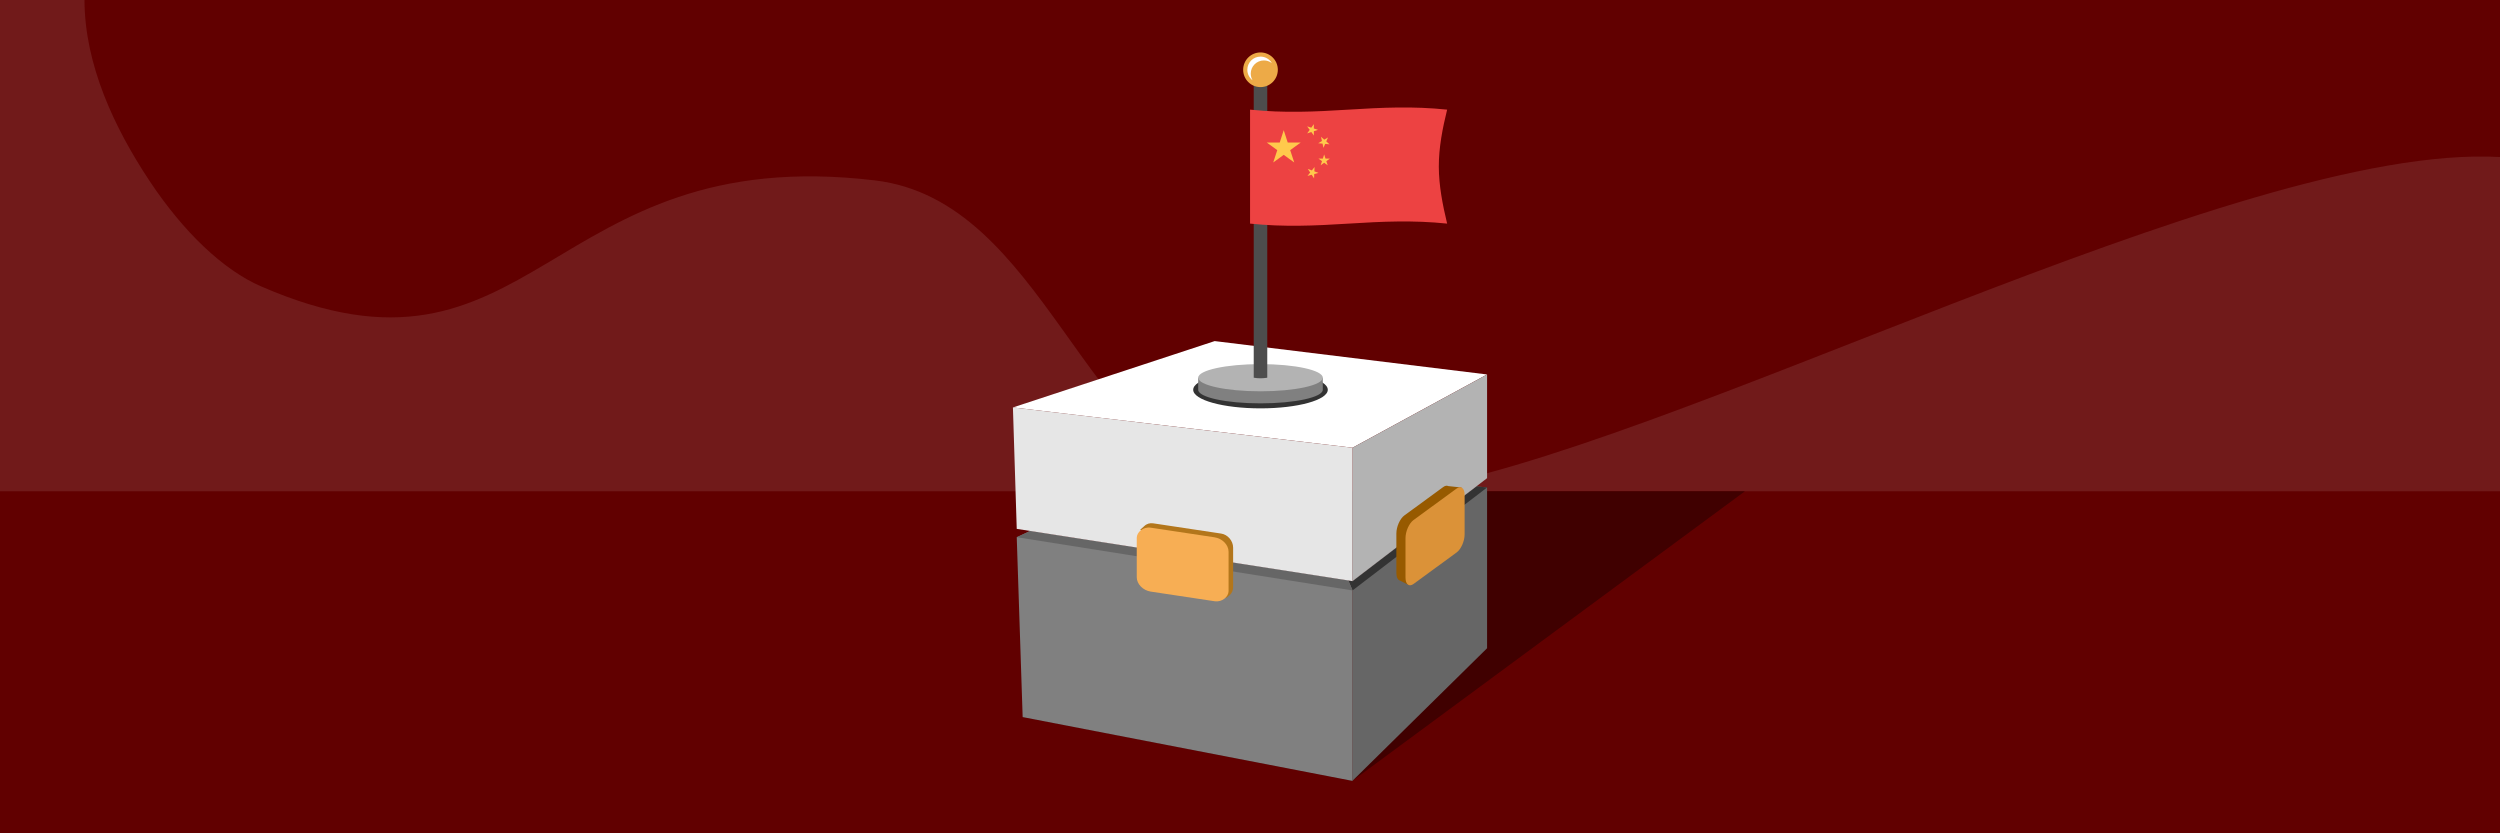 <?xml version="1.0" encoding="UTF-8"?>
<!DOCTYPE svg PUBLIC "-//W3C//DTD SVG 1.1//EN" "http://www.w3.org/Graphics/SVG/1.1/DTD/svg11.dtd">
<!-- Creator: CorelDRAW 2020 (64-Bit) -->
<svg xmlns="http://www.w3.org/2000/svg" xml:space="preserve" width="1500px" height="500px" version="1.1" style="shape-rendering:geometricPrecision; text-rendering:geometricPrecision; image-rendering:optimizeQuality; fill-rule:evenodd; clip-rule:evenodd"
viewBox="0 0 150000 50000"
 xmlns:xlink="http://www.w3.org/1999/xlink"
 xmlns:xodm="http://www.corel.com/coreldraw/odm/2003">
 <defs>
  <style type="text/css">
   <![CDATA[
    .fil17 {fill:none}
    .fil4 {fill:#333333}
    .fil2 {fill:#400000}
    .fil13 {fill:#4D4D4D}
    .fil0 {fill:#610000}
    .fil3 {fill:#666666}
    .fil5 {fill:gray}
    .fil9 {fill:#975A00}
    .fil11 {fill:#B3761B}
    .fil7 {fill:#B3B3B3}
    .fil10 {fill:#DB9238}
    .fil8 {fill:#E6E6E6}
    .fil15 {fill:#ED4242}
    .fil14 {fill:#EDAA47}
    .fil12 {fill:#F7AE54}
    .fil16 {fill:#FFC94C}
    .fil6 {fill:white}
    .fil1 {fill:white;fill-opacity:0.102}
   ]]>
  </style>
 </defs>
 <g id="Layer_x0020_1">
  <g id="_2806133698176">
   <rect class="fil0" width="150000" height="50000"/>
   <path class="fil1" d="M8975.3 10859.4c2025.5,3050.5 4407.7,5330.9 6673,6316.5 16444.5,7155 17040.2,-8714.6 36851.5,-6351.1 10165.7,1212.7 12510.4,16407.3 21896,18652.6 -24798.6,0 -49597.2,0 -74395.8,0 0,-7696.5 0,-15393 0,-23089.5 0,-2129.3 0,-4258.6 0,-6387.9 1689.6,0 3379.1,0 5068.7,0 11.9,3886.1 1789.9,7671.2 3906.6,10859.4zm141024.7 -1437.1c0,6685 0,13370.1 0,20055.1 -21923.6,0 -43847.2,0 -65770.7,0 15693.3,-2313.7 49985.9,-20944.1 65770.7,-20055.1z"/>
   <polygon class="fil2" points="81149.7,29477.4 104694.5,29477.4 81146.6,46849 61356.6,43020.4 "/>
   <g>
    <g>
     <polygon class="fil3" points="81149.7,34868 80898,34828.9 81146.6,35420 81146.6,46849 89224.7,38894 89224.7,29249.7 88588,29177.6 "/>
     <polygon class="fil4" points="81149.7,34868 80898,34828.9 81146.6,35420 81146.6,35426.7 81149.7,35427.2 89224.7,29249.7 88588,29177.6 "/>
     <polygon class="fil5" points="80898,34828.9 81149.7,35427.2 81149.7,46854 61359.6,43025.4 61004.4,32232.5 61805,31857.5 "/>
     <polygon class="fil3" points="80898,34828.9 81149.7,35427.2 61004.4,32232.5 61805,31857.5 "/>
     <polygon class="fil6" points="60775.2,24446.3 81149.7,26863.1 89224.8,22468.1 72879.9,20465.2 "/>
     <g>
      <polygon class="fil7" points="81149.7,34868 89224.7,28690.5 89224.7,22468.1 81149.7,26863.1 "/>
      <polygon class="fil8" points="61004.4,31732.9 81149.7,34868 81149.7,26863.1 60775.2,24446.3 "/>
     </g>
     <g>
      <path class="fil9" d="M86595.3 29221l-2335.8 1707.4c-262.6,191.9 -477.4,678.7 -477.4,1081.4l0 2370.4c0,252.1 84.2,414.1 211.6,452.8l0 0.1 514.6 263 496.6 -877.3 1846.5 -1349.8c262.5,-191.8 477.4,-678.5 477.4,-1081.3l0 -1850.4 363.9 -685.8 -798.8 -86.7 -0.1 0c-81.9,-41.3 -185.8,-26.1 -298.5,56.2z"/>
      <path class="fil10" d="M87399.7 29310.4l-2592 1894.7c-262.5,191.9 -477.4,678.6 -477.4,1081.3l0 2370.4c0,402.7 214.9,575.4 477.4,383.5l2592 -1894.6c262.5,-191.9 477.4,-678.6 477.4,-1081.4l0 -2370.4c0,-402.8 -214.9,-575.4 -477.4,-383.5z"/>
     </g>
     <path class="fil11" d="M73271.5 32014.4l-4078.9 -615.1c-197,-29.7 -392.3,25.2 -532.5,163.7l-244 215.3 226.4 179.7 0 2299c0,402.9 322.2,781.1 716.1,840.4l3997.9 602.9 221.1 175.6 187.6 -154.9c136.9,-113 222.5,-288.2 222.5,-495.8l0 -2370.4c0,-402.9 -322.3,-781 -716.2,-840.4z"/>
     <rect class="fil12" transform="matrix(-0.809 -0.122 -0 0.707 73713.7 32365.3)" width="6808.9" height="5424" rx="1035.9" ry="1035.9"/>
     <ellipse class="fil4" cx="75629.6" cy="23386.4" rx="4037.6" ry="1115.5"/>
     <path class="fil5" d="M71892 23386.4l0 -723.7 2013.1 0c516,-58.7 1102.4,-91.9 1724.5,-91.9 622.1,0 1208.5,33.2 1724.5,91.9l2013.1 0 0 723.7c0,450.4 -1673.4,815.5 -3737.6,815.5 -2064.2,0 -3737.6,-365.1 -3737.6,-815.5z"/>
     <ellipse class="fil7" cx="75629.6" cy="22662.7" rx="3737.6" ry="815.5"/>
    </g>
    <path class="fil13" d="M75223.6 22662.7c270,46.6 540.6,46.7 812,0 0,-6158.9 0,-12317.8 0,-18476.7 -270.7,0 -541.3,0 -812,0 0,6158.9 0,12317.8 0,18476.7z"/>
   </g>
   <g>
    <circle class="fil14" cx="75629.6" cy="4186" r="1040"/>
    <path class="fil6" d="M75629.6 3396c290.1,0 543.7,156.4 681,389.5 -132.4,-100.1 -297.2,-159.5 -476,-159.5 -436.3,0 -790,353.7 -790,790 0,146.2 39.7,283.1 109,400.5 -190.8,-144.2 -314,-372.9 -314,-630.5 0,-436.3 353.7,-790 790,-790z"/>
   </g>
   <path class="fil15" d="M75003.6 13416.3c0,-1139.1 0,-2279 0,-3418.1 0,-1139.1 0,-2279.7 0,-3420.3 2037.2,214.6 3877.9,126.8 5911,0 2040.1,-127.3 3868.6,-212.6 5913.4,0 -280.3,1140.6 -502,2280 -499.1,3420.3 3,1140.6 225.9,2279 499.1,3418.1 -2045.9,-212.9 -3872.3,-126.7 -5913.4,0.7 -2035.3,127 -3871.5,211.8 -5911,-0.7z"/>
   <g>
    <polygon class="fil16" points="77023.7,7809.3 77263.4,8552 78043.8,8550.5 77411.6,9007.9 77654.2,9749.7 77023.7,9289.8 76393.2,9749.7 76635.8,9007.9 76003.6,8550.5 76784,8552 "/>
    <polygon class="fil16" points="78833,8132.3 78678.8,7921 78430.5,8003.3 78583.9,7791.3 78428.9,7580.6 78677.8,7661 78830.4,7448.5 78830.9,7710 79080.1,7789.4 78831.5,7870.8 "/>
    <polygon class="fil17" points="79407.3,8873.1 79351.6,8617.5 79091.2,8592.6 79317,8460.6 79260.2,8205.3 79455.5,8379.2 79680.8,8246.3 79575.8,8485.8 79771.8,8659 79511.5,8633.2 "/>
    <polygon class="fil16" points="79407.3,8873.1 79351.6,8617.5 79091.2,8592.6 79317,8460.6 79260.2,8205.3 79455.5,8379.2 79680.8,8246.3 79575.8,8485.8 79771.8,8659 79511.5,8633.2 "/>
    <polygon class="fil16" points="79449.8,9268.2 79530.1,9517.1 79791.6,9516.6 79579.8,9670 79661.1,9918.6 79449.8,9764.4 79238.4,9918.6 79319.7,9670 79107.8,9516.6 79369.4,9517.1 "/>
    <polygon class="fil16" points="78844.6,10703.2 78700.4,10484.9 78448.6,10555.5 78611.6,10351 78466.6,10133.3 78711.5,10225.1 78873.8,10019.9 78862.1,10281.3 79107.4,10372.2 78855.2,10441.8 "/>
   </g>
  </g>
 </g>
</svg>
